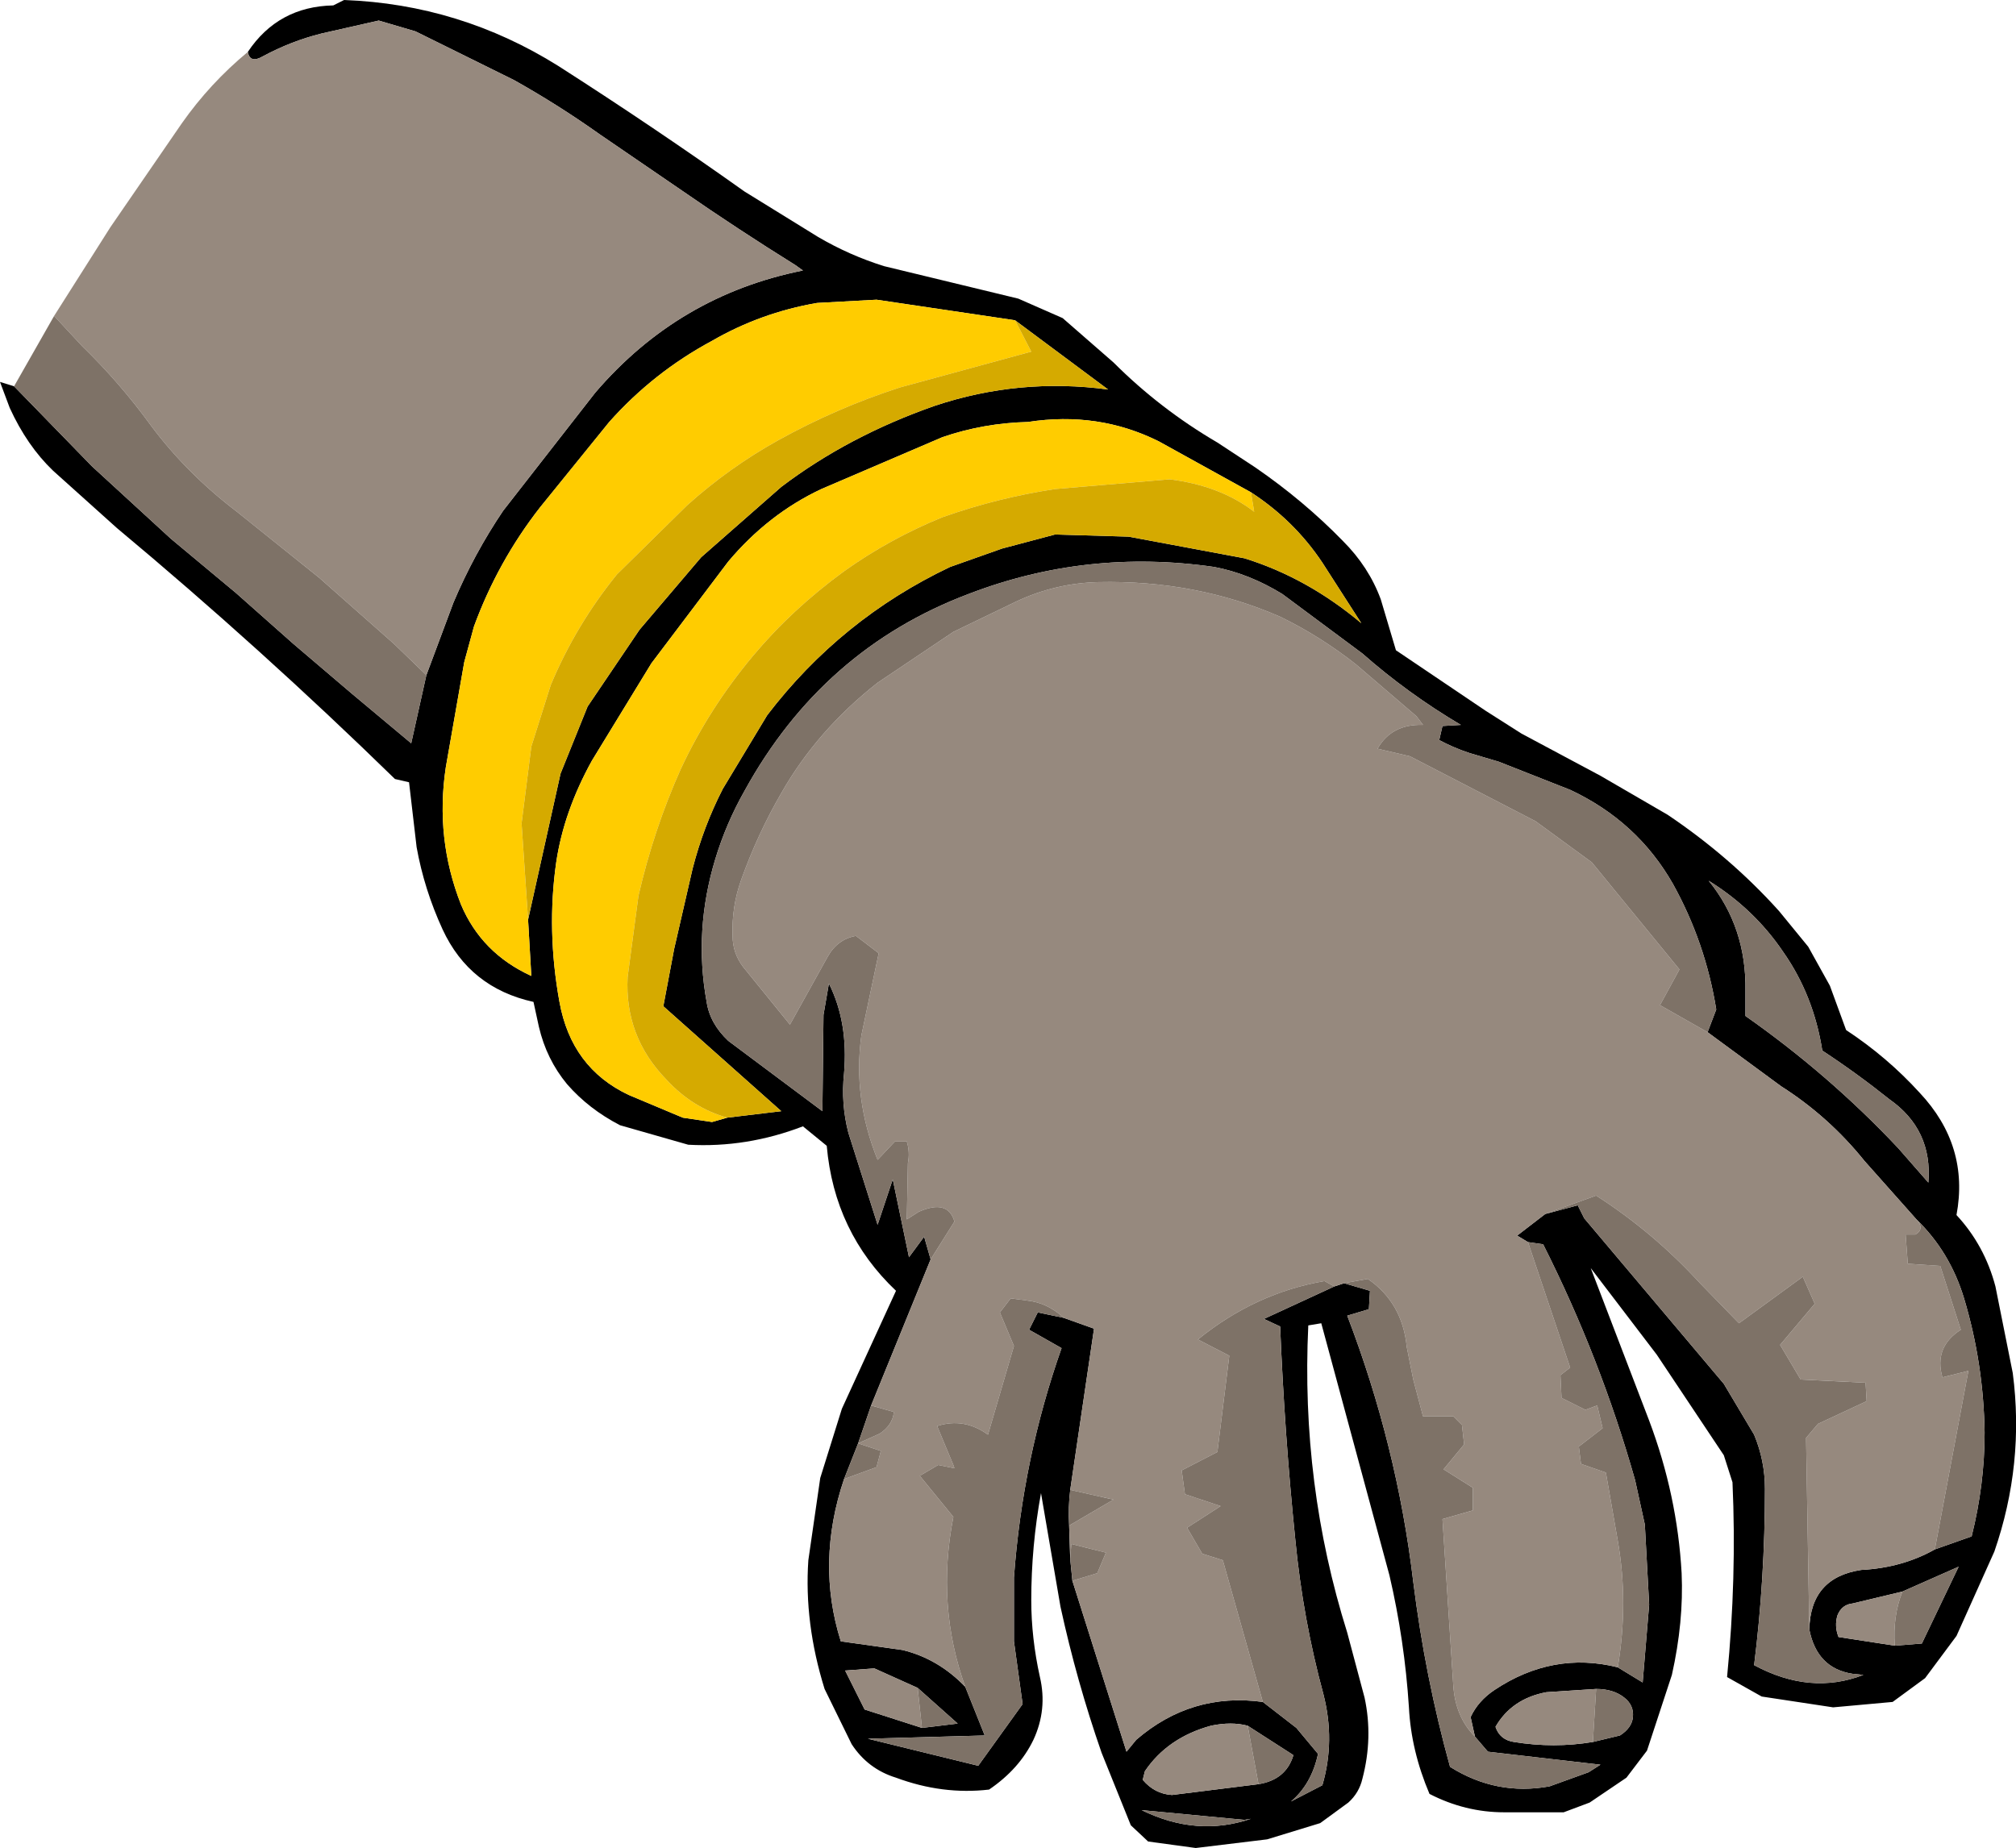 <?xml version="1.0" encoding="UTF-8" standalone="no"?>
<svg xmlns:xlink="http://www.w3.org/1999/xlink" height="85.4px" width="93.15px" xmlns="http://www.w3.org/2000/svg">
  <g transform="matrix(1.0, 0.0, 0.0, 1.0, 46.6, 42.7)">
    <path d="M-35.15 -40.3 Q-33.75 -42.4 -31.2 -42.45 L-30.7 -42.7 Q-25.35 -42.5 -20.8 -39.65 -16.35 -36.8 -12.2 -33.85 L-8.8 -31.75 Q-7.35 -30.9 -5.75 -30.4 L0.45 -28.9 2.5 -28.0 4.85 -25.95 Q7.0 -23.8 9.65 -22.25 L11.4 -21.1 Q13.65 -19.55 15.45 -17.7 16.65 -16.5 17.2 -15.0 L17.9 -12.65 22.05 -9.85 23.7 -8.8 27.35 -6.85 30.45 -5.05 Q33.35 -3.1 35.6 -0.6 L36.95 1.05 37.95 2.85 38.7 4.9 Q40.6 6.15 42.1 7.8 44.4 10.25 43.8 13.45 45.1 14.85 45.6 16.75 L46.4 20.75 Q46.95 24.95 45.55 29.0 L43.8 32.9 42.35 34.85 40.85 35.95 38.1 36.2 34.8 35.7 33.2 34.8 Q33.65 30.2 33.45 25.8 L33.05 24.55 29.95 19.9 26.9 15.9 29.6 22.95 Q30.9 26.4 31.1 30.0 31.2 32.25 30.65 34.7 L29.5 38.2 28.55 39.45 26.85 40.6 25.65 41.05 22.9 41.05 Q21.1 41.05 19.45 40.2 18.6 38.2 18.5 36.2 18.3 33.1 17.6 30.1 L14.45 18.45 13.85 18.55 Q13.5 25.9 15.65 32.75 L16.45 35.75 Q16.85 37.6 16.35 39.5 16.2 40.15 15.7 40.6 L14.4 41.55 11.95 42.3 8.65 42.7 6.45 42.4 5.65 41.65 4.3 38.3 Q3.15 35.0 2.4 31.55 L1.5 26.3 Q1.05 28.75 1.05 31.25 1.05 33.0 1.45 34.8 1.8 36.3 1.15 37.7 0.5 39.05 -0.9 40.0 -3.05 40.25 -5.2 39.45 -6.5 39.05 -7.25 37.9 L-8.5 35.35 Q-9.45 32.3 -9.25 29.4 L-8.7 25.6 -7.7 22.4 -5.2 16.95 Q-8.05 14.25 -8.4 10.25 L-9.5 9.35 Q-12.1 10.35 -14.8 10.2 L-17.95 9.3 Q-19.4 8.55 -20.4 7.4 -21.35 6.25 -21.7 4.75 L-21.95 3.6 Q-24.9 2.95 -26.15 0.25 -27.0 -1.6 -27.35 -3.55 L-27.7 -6.55 -28.35 -6.7 Q-34.55 -12.75 -41.2 -18.3 L-44.15 -20.95 Q-45.35 -22.1 -46.15 -23.85 L-46.6 -25.05 -45.95 -24.85 -42.35 -21.15 -38.7 -17.8 -35.7 -15.3 -33.05 -12.95 -30.35 -10.65 -27.6 -8.35 -26.9 -11.5 -25.65 -14.85 Q-24.7 -17.1 -23.35 -19.1 L-19.1 -24.55 Q-15.25 -29.05 -9.5 -30.2 L-9.85 -30.45 Q-12.5 -32.1 -15.1 -33.9 L-18.9 -36.5 Q-20.8 -37.85 -22.85 -39.0 L-27.4 -41.25 -29.1 -41.75 -31.75 -41.15 Q-33.15 -40.8 -34.45 -40.1 -35.05 -39.75 -35.15 -40.3 M0.3 -27.9 L-6.1 -28.85 -8.85 -28.7 Q-11.45 -28.25 -13.7 -26.95 -16.4 -25.5 -18.45 -23.2 L-21.65 -19.25 Q-23.6 -16.75 -24.7 -13.75 L-25.15 -12.1 -26.0 -7.25 Q-26.5 -3.95 -25.3 -0.9 -24.35 1.35 -22.05 2.4 L-22.2 -0.2 -20.7 -6.95 -19.45 -10.05 -17.05 -13.6 -14.2 -16.95 -10.5 -20.2 Q-7.4 -22.55 -3.4 -23.95 0.5 -25.25 4.6 -24.7 L0.3 -27.9 M11.2 -19.95 L6.95 -22.3 Q4.15 -23.7 0.9 -23.2 -1.15 -23.15 -3.05 -22.5 L-8.65 -20.1 Q-11.1 -18.95 -12.95 -16.75 L-16.5 -12.05 -19.25 -7.55 Q-20.55 -5.2 -20.9 -2.85 -21.35 0.3 -20.75 3.6 -20.2 6.65 -17.55 7.9 L-15.05 8.95 -13.7 9.15 -13.0 8.95 -10.5 8.65 -15.95 3.8 -15.45 1.15 -14.6 -2.55 Q-14.1 -4.5 -13.2 -6.25 L-11.15 -9.65 Q-7.75 -14.1 -2.7 -16.5 L-0.3 -17.35 2.15 -18.0 5.55 -17.9 10.9 -16.9 Q13.8 -16.0 16.3 -13.9 L14.5 -16.7 Q13.2 -18.65 11.2 -19.95 M32.3 5.0 L32.7 3.95 Q32.2 0.85 30.7 -1.85 29.05 -4.75 25.95 -6.2 L22.65 -7.5 21.3 -7.9 Q20.55 -8.15 19.9 -8.5 L20.05 -9.15 20.9 -9.2 Q18.45 -10.65 16.35 -12.5 L12.65 -15.25 Q11.1 -16.2 9.5 -16.5 3.6 -17.35 -1.85 -15.25 -8.6 -12.7 -12.2 -6.15 -13.05 -4.65 -13.55 -3.0 -14.55 0.3 -13.95 3.6 -13.8 4.6 -12.95 5.4 L-8.6 8.65 -8.55 4.2 -8.3 2.75 Q-7.4 4.55 -7.6 6.9 -7.75 8.3 -7.4 9.65 L-6.05 13.9 -5.35 11.8 -4.6 15.4 -3.9 14.45 -3.6 15.5 -6.35 22.25 -6.95 24.0 -7.6 25.65 Q-8.9 29.5 -7.75 33.15 L-4.9 33.55 Q-3.25 33.95 -2.0 35.25 L-1.1 37.5 -6.5 37.65 -1.4 38.9 0.65 36.05 0.25 33.15 0.25 30.2 Q0.65 24.7 2.45 19.6 L0.95 18.75 1.35 17.95 2.55 18.2 3.95 18.7 2.85 26.15 Q2.75 26.95 2.8 27.8 L2.85 29.35 2.95 30.35 5.45 38.25 5.9 37.7 Q8.45 35.5 11.75 35.95 L13.3 37.15 14.3 38.35 Q14.0 39.75 13.05 40.55 L14.5 39.8 Q15.1 37.75 14.55 35.6 13.6 32.1 13.25 28.45 12.75 23.55 12.55 18.6 L11.8 18.25 15.05 16.75 15.5 16.6 16.7 16.95 16.65 17.8 15.65 18.1 Q17.95 24.1 18.7 30.4 19.25 34.8 20.4 38.95 22.55 40.3 25.0 39.85 L26.8 39.2 27.35 38.85 22.15 38.25 21.55 37.55 21.35 36.65 Q21.7 35.9 22.45 35.4 25.15 33.6 28.15 34.35 L29.3 35.05 29.6 31.45 29.4 27.75 28.95 25.7 Q27.35 20.05 24.7 14.8 L24.0 14.7 23.5 14.4 24.8 13.4 26.3 13.0 26.6 13.6 33.05 21.25 34.45 23.6 Q34.95 24.8 34.95 26.1 34.95 30.25 34.45 34.25 37.05 35.65 39.5 34.7 L39.0 34.65 Q37.35 34.4 37.0 32.6 37.05 30.2 39.4 29.85 41.3 29.75 42.8 28.9 L44.5 28.3 Q45.1 25.9 45.1 23.5 45.05 20.3 44.15 17.3 43.5 15.15 41.95 13.65 L39.55 10.95 Q37.9 8.9 35.7 7.5 L32.3 5.0 M11.05 37.05 Q10.3 36.85 9.35 37.05 7.35 37.6 6.3 39.15 L6.2 39.55 Q6.75 40.2 7.55 40.25 L11.55 39.75 Q12.8 39.55 13.15 38.45 L13.15 38.4 11.05 37.05 M-4.0 37.15 L-2.35 36.95 -4.2 35.3 -6.2 34.4 -7.55 34.5 -6.65 36.3 -4.0 37.15 M6.15 40.95 Q8.7 42.2 11.2 41.35 L10.9 41.4 6.15 40.95 M35.8 1.3 Q34.45 -0.7 32.35 -2.0 34.1 0.15 34.05 3.1 L34.05 4.25 Q37.9 6.95 41.1 10.35 L42.5 11.95 Q42.7 9.5 40.7 8.1 39.2 6.9 37.6 5.85 37.2 3.3 35.8 1.3 M40.95 33.35 L42.2 33.25 43.9 29.7 41.3 30.85 39.0 31.4 Q38.5 31.45 38.3 31.95 38.15 32.45 38.35 32.95 L40.95 33.35 M27.0 37.8 L28.25 37.5 Q28.8 37.15 28.85 36.65 28.9 36.1 28.45 35.75 27.95 35.35 27.15 35.35 L24.85 35.5 Q23.25 35.8 22.5 37.1 22.7 37.7 23.35 37.8 25.2 38.1 27.0 37.8" fill="#000000" fill-rule="evenodd" stroke="none"/>
    <path d="M-35.15 -40.3 Q-35.05 -39.75 -34.45 -40.1 -33.15 -40.8 -31.75 -41.15 L-29.1 -41.75 -27.4 -41.25 -22.85 -39.0 Q-20.8 -37.85 -18.9 -36.5 L-15.1 -33.9 Q-12.5 -32.1 -9.85 -30.45 L-9.5 -30.2 Q-15.25 -29.05 -19.1 -24.55 L-23.35 -19.1 Q-24.7 -17.1 -25.65 -14.85 L-26.9 -11.5 -28.4 -12.95 -31.85 -16.0 -35.65 -19.05 Q-37.95 -20.8 -39.6 -23.0 -41.05 -25.0 -42.8 -26.7 L-44.1 -28.1 -41.5 -32.2 -38.2 -37.0 Q-36.9 -38.85 -35.15 -40.3 M32.3 5.0 L35.7 7.5 Q37.9 8.9 39.55 10.95 L41.95 13.65 Q42.35 14.1 41.9 14.35 L41.45 14.35 41.55 15.7 43.05 15.8 44.0 18.75 Q42.75 19.55 43.15 20.95 L44.35 20.65 42.8 28.9 Q41.3 29.75 39.4 29.85 37.05 30.2 37.0 32.6 L36.85 23.75 37.4 23.1 39.65 22.05 39.6 21.2 36.6 21.05 35.65 19.45 37.25 17.55 36.7 16.3 33.75 18.45 31.95 16.6 Q29.8 14.25 27.15 12.55 L24.8 13.4 23.5 14.4 24.0 14.7 25.95 20.5 25.5 20.85 25.55 21.9 26.65 22.45 27.2 22.25 27.45 23.3 26.35 24.15 26.45 24.95 27.6 25.35 28.15 28.5 Q28.65 31.35 28.15 34.35 25.15 33.6 22.45 35.4 21.7 35.9 21.35 36.65 L21.55 37.55 Q20.65 36.65 20.55 35.2 L20.05 27.5 21.45 27.1 21.45 26.05 20.1 25.2 21.05 24.05 20.95 23.15 20.55 22.75 19.15 22.75 18.7 21.05 18.4 19.55 Q18.2 17.5 16.6 16.4 L15.5 16.6 15.05 16.75 14.6 16.5 Q11.4 17.05 8.75 19.2 L10.2 19.95 9.65 24.4 8.0 25.25 8.15 26.35 9.8 26.9 8.25 27.9 8.95 29.1 9.9 29.4 11.75 35.95 Q8.45 35.5 5.9 37.7 L5.45 38.25 2.95 30.35 4.1 30.0 4.5 29.05 2.9 28.65 2.85 29.35 2.8 27.8 4.85 26.6 2.85 26.15 3.95 18.7 2.55 18.2 Q1.8 17.5 0.85 17.4 L0.1 17.3 -0.4 17.95 0.25 19.5 -0.95 23.6 Q-2.05 22.8 -3.3 23.2 L-2.55 25.0 -2.5 25.15 -3.25 25.0 -4.1 25.5 -2.55 27.4 Q-3.35 31.5 -2.0 35.25 -3.25 33.95 -4.9 33.55 L-7.75 33.15 Q-8.9 29.5 -7.6 25.65 L-6.1 25.1 -5.9 24.35 -6.95 24.0 -5.95 23.55 Q-5.35 23.15 -5.3 22.55 L-6.35 22.25 -3.6 15.5 -2.5 13.75 Q-2.8 12.7 -4.15 13.3 L-4.7 13.65 -4.65 11.05 Q-4.55 10.55 -4.7 10.05 L-5.25 10.05 -6.05 10.9 Q-7.2 8.05 -6.8 5.15 L-6.0 1.35 -7.05 0.55 Q-7.9 0.7 -8.35 1.5 L-10.1 4.65 -12.25 2.0 Q-12.75 1.35 -12.75 0.55 -12.8 -0.8 -12.35 -2.05 -11.6 -4.15 -10.5 -6.05 -8.85 -8.95 -6.05 -11.15 L-2.55 -13.5 0.35 -14.9 Q2.15 -15.75 4.15 -15.8 8.65 -15.9 12.55 -14.2 14.4 -13.3 16.05 -12.0 L18.85 -9.6 19.15 -9.2 Q17.7 -9.25 17.05 -8.1 L18.55 -7.75 24.35 -4.75 26.95 -2.85 31.0 2.1 30.1 3.75 32.3 5.0 M11.55 39.75 L7.55 40.25 Q6.75 40.2 6.2 39.55 L6.3 39.15 Q7.35 37.6 9.35 37.05 10.3 36.85 11.05 37.05 L11.55 39.75 M-4.2 35.3 L-4.0 37.15 -6.65 36.3 -7.55 34.5 -6.2 34.4 -4.2 35.3 M40.95 33.35 L38.35 32.95 Q38.15 32.45 38.3 31.95 38.5 31.45 39.0 31.4 L41.3 30.85 Q40.85 32.0 40.95 33.35 M27.0 37.8 Q25.2 38.1 23.35 37.8 22.7 37.7 22.5 37.1 23.25 35.8 24.85 35.5 L27.15 35.35 27.0 37.8" fill="#96897e" fill-rule="evenodd" stroke="none"/>
    <path d="M-26.9 -11.5 L-27.6 -8.35 -30.35 -10.65 -33.05 -12.95 -35.7 -15.3 -38.7 -17.8 -42.35 -21.15 -45.95 -24.85 -44.1 -28.1 -42.8 -26.7 Q-41.05 -25.0 -39.6 -23.0 -37.95 -20.8 -35.65 -19.05 L-31.85 -16.0 -28.4 -12.95 -26.9 -11.5 M-3.6 15.5 L-3.9 14.45 -4.6 15.4 -5.35 11.8 -6.05 13.9 -7.4 9.65 Q-7.75 8.3 -7.6 6.9 -7.4 4.55 -8.3 2.75 L-8.55 4.2 -8.6 8.65 -12.95 5.4 Q-13.8 4.6 -13.95 3.6 -14.55 0.3 -13.55 -3.0 -13.05 -4.65 -12.2 -6.15 -8.6 -12.7 -1.85 -15.25 3.6 -17.35 9.5 -16.5 11.1 -16.2 12.65 -15.25 L16.35 -12.5 Q18.45 -10.65 20.9 -9.2 L20.05 -9.15 19.9 -8.5 Q20.55 -8.15 21.3 -7.9 L22.65 -7.5 25.95 -6.2 Q29.05 -4.75 30.7 -1.85 32.2 0.85 32.7 3.95 L32.3 5.0 30.1 3.75 31.0 2.1 26.95 -2.85 24.35 -4.75 18.55 -7.75 17.05 -8.1 Q17.7 -9.25 19.15 -9.2 L18.85 -9.6 16.05 -12.0 Q14.4 -13.3 12.55 -14.2 8.65 -15.9 4.15 -15.8 2.15 -15.75 0.35 -14.9 L-2.55 -13.5 -6.05 -11.15 Q-8.85 -8.95 -10.5 -6.05 -11.6 -4.15 -12.35 -2.05 -12.8 -0.8 -12.75 0.55 -12.75 1.35 -12.25 2.0 L-10.1 4.65 -8.35 1.5 Q-7.9 0.7 -7.05 0.55 L-6.0 1.35 -6.8 5.15 Q-7.2 8.05 -6.05 10.9 L-5.25 10.05 -4.7 10.05 Q-4.55 10.55 -4.65 11.05 L-4.7 13.65 -4.15 13.3 Q-2.8 12.7 -2.5 13.75 L-3.6 15.5 M41.95 13.65 Q43.5 15.15 44.15 17.3 45.05 20.3 45.1 23.5 45.1 25.9 44.5 28.3 L42.8 28.9 44.35 20.65 43.15 20.95 Q42.75 19.55 44.0 18.75 L43.05 15.8 41.55 15.7 41.45 14.35 41.9 14.35 Q42.35 14.1 41.95 13.65 M37.0 32.6 Q37.35 34.4 39.0 34.65 L39.5 34.7 Q37.05 35.65 34.45 34.25 34.95 30.25 34.95 26.1 34.95 24.8 34.45 23.6 L33.05 21.25 26.6 13.6 26.3 13.0 24.8 13.4 27.15 12.55 Q29.8 14.25 31.95 16.6 L33.75 18.45 36.7 16.3 37.25 17.55 35.65 19.45 36.6 21.05 39.6 21.2 39.65 22.05 37.4 23.1 36.85 23.75 37.0 32.6 M24.0 14.7 L24.7 14.8 Q27.35 20.05 28.95 25.7 L29.4 27.75 29.6 31.45 29.3 35.05 28.15 34.35 Q28.65 31.35 28.15 28.5 L27.6 25.35 26.45 24.95 26.35 24.15 27.45 23.3 27.2 22.25 26.65 22.45 25.55 21.9 25.5 20.85 25.95 20.5 24.0 14.7 M21.55 37.55 L22.15 38.25 27.35 38.85 26.8 39.2 25.0 39.85 Q22.55 40.3 20.4 38.95 19.25 34.8 18.7 30.4 17.95 24.1 15.65 18.1 L16.65 17.8 16.7 16.95 15.5 16.6 16.6 16.4 Q18.2 17.5 18.4 19.55 L18.7 21.05 19.15 22.75 20.55 22.75 20.95 23.15 21.05 24.05 20.1 25.2 21.45 26.05 21.45 27.1 20.05 27.5 20.55 35.2 Q20.65 36.65 21.55 37.55 M15.05 16.75 L11.8 18.25 12.55 18.6 Q12.75 23.55 13.25 28.45 13.6 32.1 14.55 35.6 15.1 37.75 14.5 39.8 L13.05 40.55 Q14.0 39.75 14.3 38.35 L13.3 37.15 11.75 35.95 9.9 29.4 8.95 29.1 8.25 27.9 9.8 26.9 8.15 26.35 8.0 25.25 9.65 24.4 10.2 19.95 8.75 19.2 Q11.4 17.05 14.6 16.5 L15.05 16.75 M2.95 30.35 L2.85 29.35 2.9 28.65 4.5 29.05 4.1 30.0 2.95 30.35 M2.8 27.8 Q2.75 26.95 2.85 26.15 L4.85 26.6 2.8 27.8 M2.55 18.2 L1.35 17.95 0.95 18.75 2.45 19.6 Q0.65 24.7 0.25 30.2 L0.25 33.15 0.65 36.05 -1.4 38.9 -6.5 37.65 -1.1 37.5 -2.0 35.25 Q-3.35 31.5 -2.55 27.4 L-4.1 25.5 -3.25 25.0 -2.5 25.15 -2.55 25.0 -3.3 23.2 Q-2.05 22.8 -0.95 23.6 L0.25 19.5 -0.4 17.95 0.1 17.3 0.85 17.4 Q1.8 17.5 2.55 18.2 M-7.6 25.65 L-6.95 24.0 -6.35 22.25 -5.3 22.55 Q-5.35 23.15 -5.95 23.55 L-6.95 24.0 -5.9 24.35 -6.1 25.1 -7.6 25.65 M11.05 37.05 L13.15 38.4 13.15 38.45 Q12.8 39.55 11.55 39.75 L11.05 37.05 M-4.2 35.3 L-2.35 36.95 -4.0 37.15 -4.2 35.3 M6.15 40.95 L10.9 41.4 11.2 41.35 Q8.7 42.2 6.15 40.95 M35.8 1.3 Q37.2 3.3 37.6 5.85 39.2 6.9 40.7 8.1 42.7 9.5 42.5 11.95 L41.1 10.35 Q37.9 6.95 34.05 4.25 L34.05 3.1 Q34.1 0.15 32.35 -2.0 34.45 -0.7 35.8 1.3 M41.3 30.85 L43.9 29.7 42.2 33.25 40.95 33.35 Q40.85 32.0 41.3 30.85 M27.15 35.35 Q27.95 35.35 28.45 35.75 28.9 36.1 28.85 36.65 28.8 37.15 28.25 37.5 L27.0 37.8 27.15 35.35" fill="#7e7267" fill-rule="evenodd" stroke="none"/>
    <path d="M-22.2 -0.2 L-22.05 2.4 Q-24.35 1.35 -25.3 -0.9 -26.5 -3.95 -26.0 -7.25 L-25.15 -12.1 -24.7 -13.75 Q-23.6 -16.75 -21.65 -19.25 L-18.45 -23.2 Q-16.4 -25.5 -13.7 -26.95 -11.45 -28.25 -8.85 -28.7 L-6.1 -28.85 0.3 -27.9 1.05 -26.45 -5.0 -24.8 Q-7.95 -23.85 -10.65 -22.35 -12.9 -21.1 -14.85 -19.35 L-18.1 -16.15 Q-20.0 -13.8 -21.15 -11.05 L-22.05 -8.2 -22.5 -4.65 -22.2 -0.2 M-13.0 8.95 L-13.7 9.15 -15.05 8.95 -17.55 7.9 Q-20.2 6.65 -20.75 3.6 -21.35 0.3 -20.9 -2.85 -20.55 -5.2 -19.25 -7.55 L-16.5 -12.05 -12.95 -16.75 Q-11.1 -18.95 -8.65 -20.1 L-3.05 -22.5 Q-1.15 -23.15 0.9 -23.2 4.15 -23.7 6.95 -22.3 L11.2 -19.95 11.35 -19.05 Q9.8 -20.25 7.45 -20.55 L2.15 -20.1 Q-0.5 -19.7 -3.05 -18.8 -5.5 -17.8 -7.6 -16.3 -10.0 -14.55 -11.8 -12.4 -13.85 -9.95 -15.15 -7.15 -16.4 -4.35 -17.1 -1.3 L-17.6 2.45 Q-17.75 5.2 -15.8 7.2 -14.6 8.5 -13.0 8.95" fill="#ffcc00" fill-rule="evenodd" stroke="none"/>
    <path d="M-22.2 -0.2 L-22.5 -4.65 -22.05 -8.2 -21.15 -11.05 Q-20.0 -13.8 -18.1 -16.15 L-14.85 -19.35 Q-12.9 -21.1 -10.65 -22.35 -7.95 -23.85 -5.0 -24.8 L1.05 -26.45 0.3 -27.9 4.6 -24.7 Q0.5 -25.25 -3.4 -23.95 -7.4 -22.55 -10.5 -20.2 L-14.2 -16.95 -17.05 -13.6 -19.45 -10.05 -20.7 -6.95 -22.2 -0.2 M11.2 -19.95 Q13.2 -18.65 14.5 -16.7 L16.3 -13.9 Q13.8 -16.0 10.9 -16.9 L5.55 -17.9 2.15 -18.0 -0.3 -17.35 -2.7 -16.5 Q-7.75 -14.1 -11.15 -9.65 L-13.2 -6.25 Q-14.1 -4.5 -14.6 -2.55 L-15.45 1.15 -15.95 3.8 -10.5 8.65 -13.0 8.95 Q-14.6 8.5 -15.8 7.2 -17.75 5.2 -17.6 2.45 L-17.1 -1.3 Q-16.4 -4.35 -15.15 -7.15 -13.85 -9.95 -11.8 -12.4 -10.0 -14.55 -7.6 -16.3 -5.5 -17.8 -3.05 -18.8 -0.5 -19.7 2.15 -20.1 L7.45 -20.55 Q9.8 -20.25 11.35 -19.05 L11.2 -19.95" fill="#d5aa00" fill-rule="evenodd" stroke="none"/>
  </g>
</svg>

